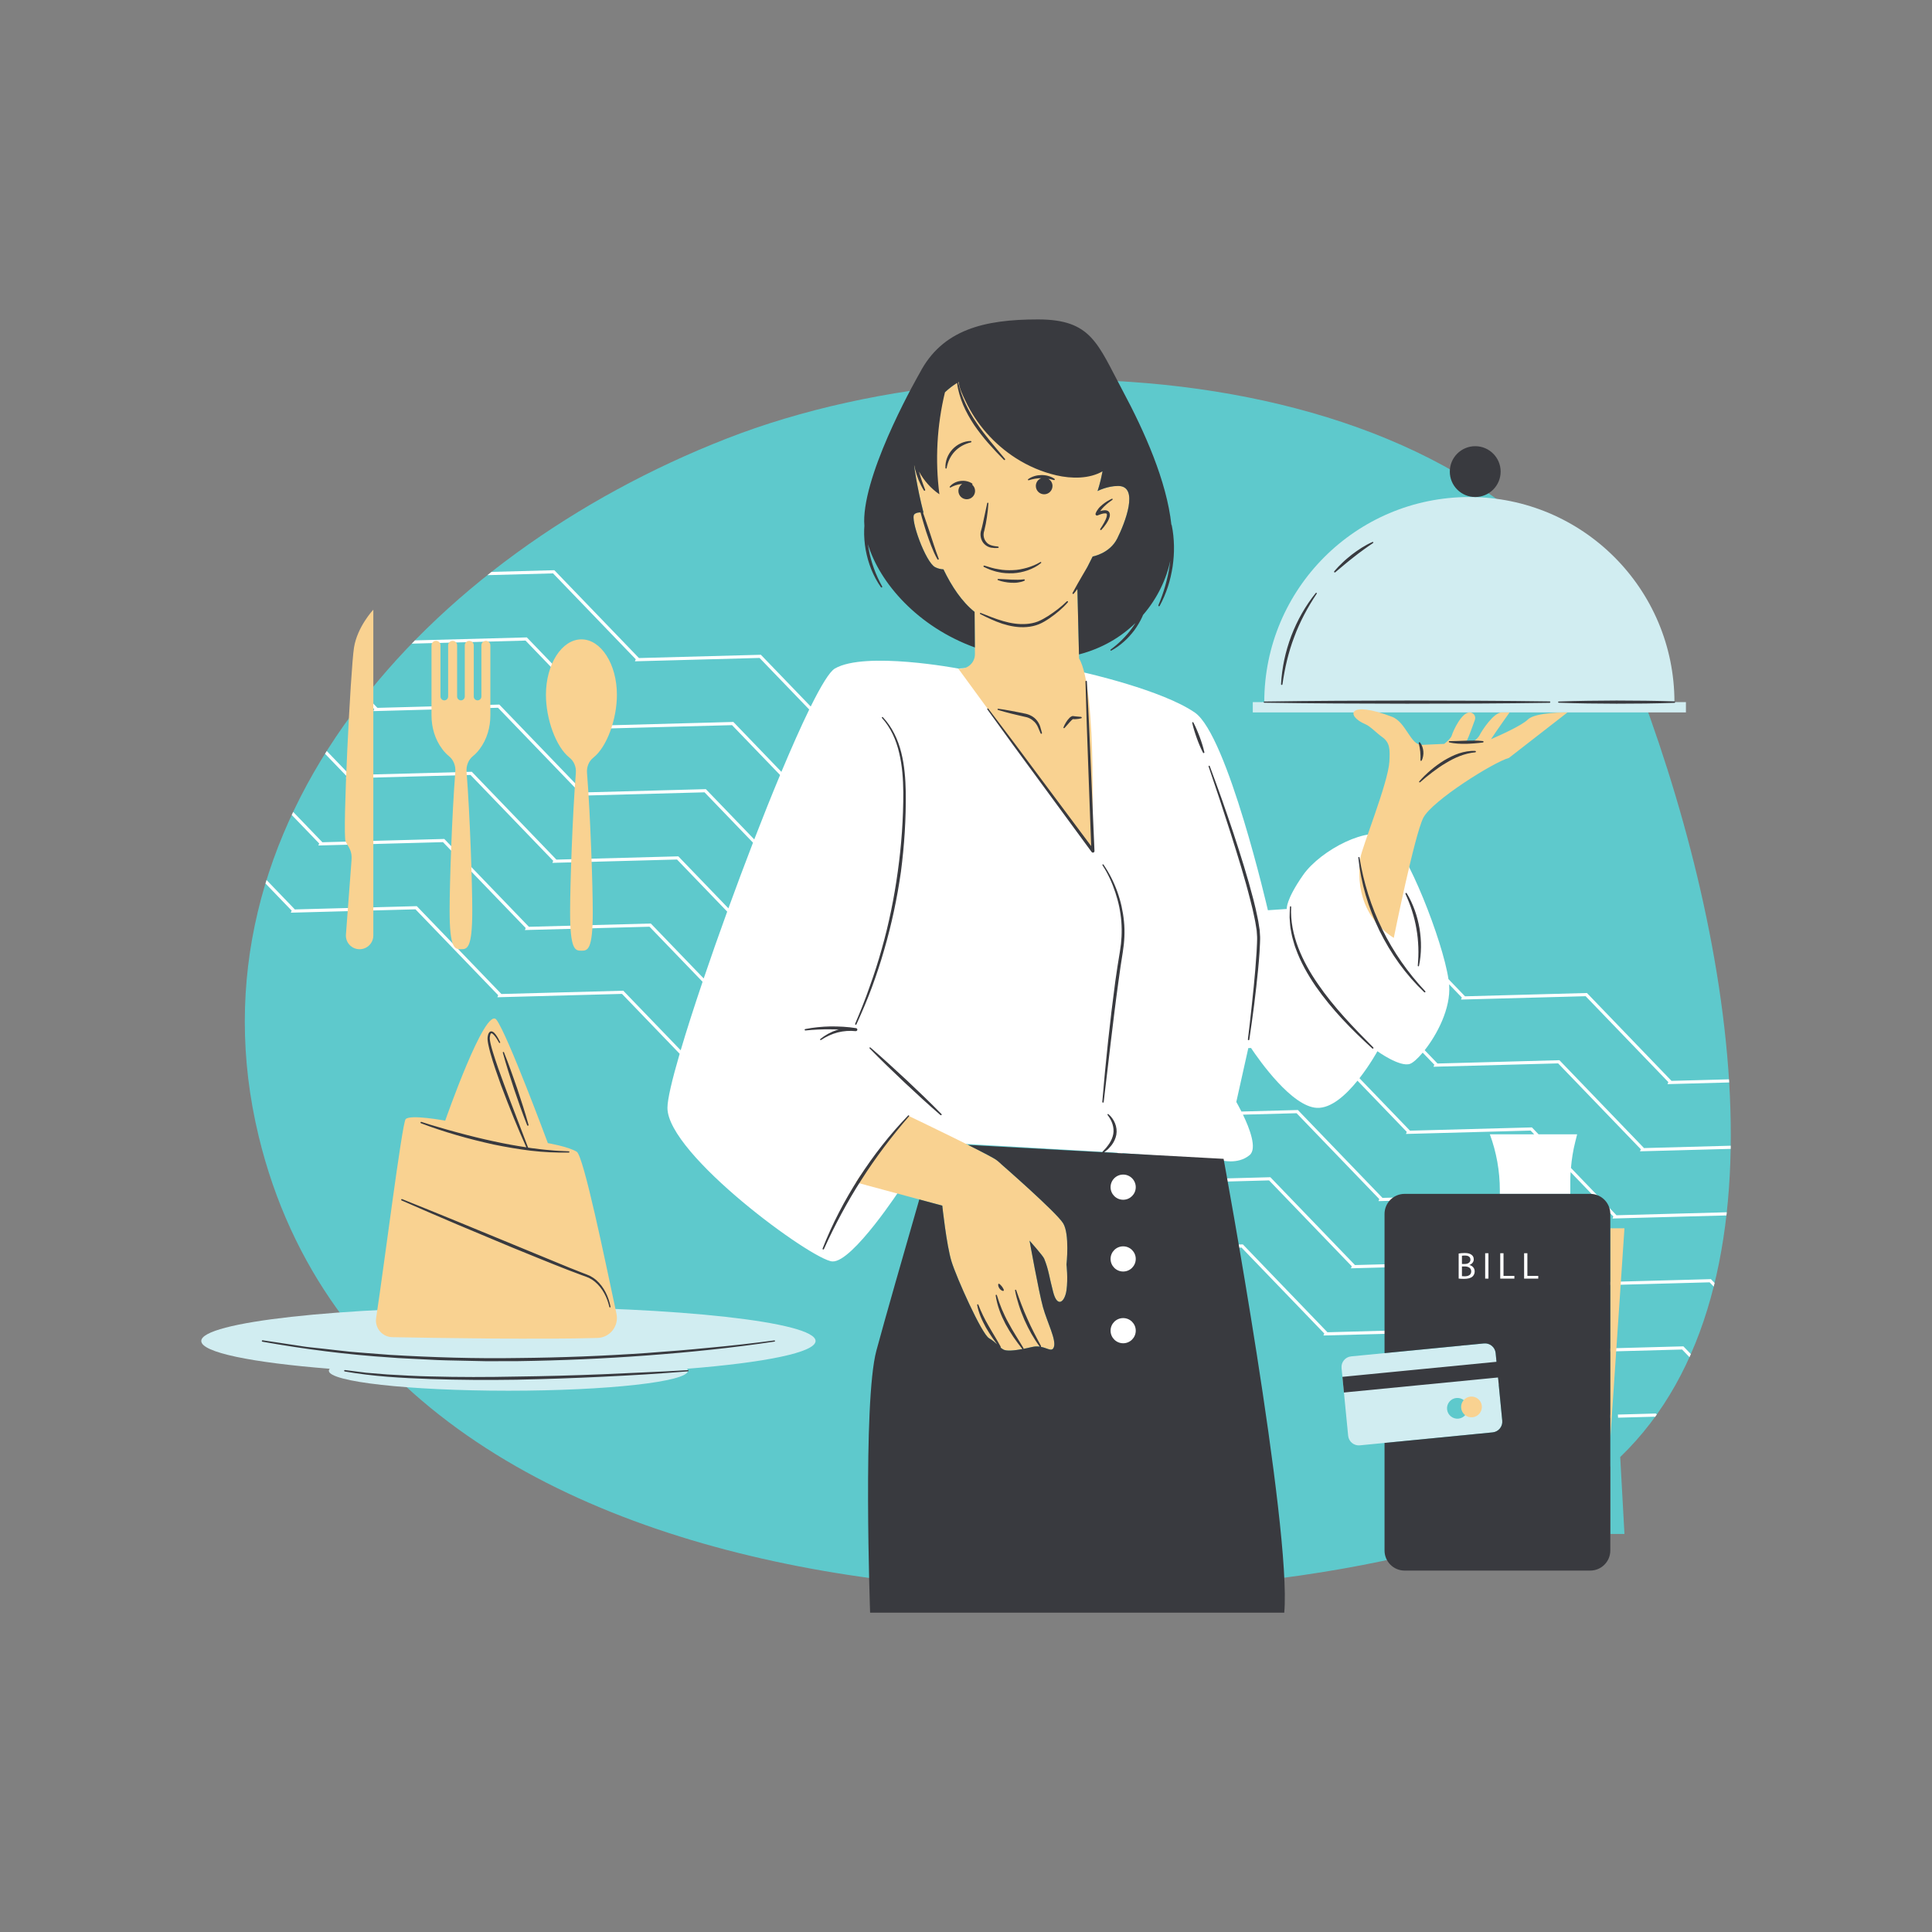 <svg xmlns="http://www.w3.org/2000/svg" xmlns:xlink="http://www.w3.org/1999/xlink" width="500" zoomAndPan="magnify" viewBox="0 0 375 375" height="500" preserveAspectRatio="xMidYMid meet" version="1.0"><rect x="0" y="0" width="375" height="375" fill="#808080" stroke="none"/><defs><clipPath id="63dc8a66c0"><path d="M 47.008 73.609 L 335.949 73.609 L 335.949 309 L 47.008 309 Z M 47.008 73.609 " clip-rule="nonzero"/></clipPath><clipPath id="e66d655383"><path d="M 51.281 110.258 L 335.949 110.258 L 335.949 275.797 L 51.281 275.797 Z M 51.281 110.258 " clip-rule="nonzero"/></clipPath><clipPath id="e73275e66e"><path d="M 39.062 96 L 328 96 L 328 281 L 39.062 281 Z M 39.062 96 " clip-rule="nonzero"/></clipPath><clipPath id="3c322fd8bd"><path d="M 50.672 62.004 L 325.547 62.004 L 325.547 313.016 L 50.672 313.016 Z M 50.672 62.004 " clip-rule="nonzero"/></clipPath></defs><g clip-path="url(#63dc8a66c0)"><path fill="#5ec9cc" d="M 314.484 282.809 L 315.305 297.742 L 312.559 297.742 L 312.559 284.578 C 307.469 289.047 301.434 292.758 294.332 295.535 C 236.195 318.258 74.941 322.746 50.215 220.57 C 35.535 159.898 82.859 107.863 140.996 85.145 C 199.133 62.422 294 71.578 316.719 129.719 C 336.305 179.836 348.684 249.879 314.484 282.809 " fill-opacity="1" fill-rule="nonzero"/></g><g clip-path="url(#e66d655383)"><path fill="#ffffff" d="M 312.609 248.809 L 312.645 249.418 L 331.836 248.898 L 332.629 249.723 C 332.688 249.492 332.746 249.262 332.805 249.027 L 332.086 248.281 Z M 313.32 261.688 L 313.352 262.297 L 326.496 261.941 L 327.93 263.43 C 328.02 263.23 328.102 263.027 328.191 262.824 L 326.746 261.324 Z M 284.371 244.723 C 284.48 244.719 284.797 244.691 284.797 244.508 C 284.797 244.438 284.797 244.32 284.371 244.312 Z M 284.953 246.77 C 284.953 246.559 284.758 246.445 284.371 246.43 L 284.371 247.117 C 284.953 247.098 284.953 246.871 284.953 246.77 Z M 318.324 223.469 L 318.484 223.074 L 302.43 206.402 L 278.238 207.055 L 278.402 206.66 L 276.145 204.32 C 275.16 205.488 274.266 206.273 273.707 206.484 C 271.754 207.219 267.355 204.043 267.355 204.043 C 267.355 204.043 265.949 206.621 263.871 209.281 L 273.68 219.465 L 297.344 218.828 L 298.633 220.168 L 306.121 220.168 L 305.754 221.641 C 305.332 223.301 305.066 224.992 304.922 226.699 L 313.762 235.879 L 335.164 235.301 C 335.145 235.508 335.117 235.711 335.098 235.914 L 312.984 236.512 L 313.145 236.117 L 304.855 227.508 C 304.82 228.113 304.797 228.715 304.797 229.316 L 304.797 231.73 L 291.117 231.73 L 291.117 231.02 C 291.117 227.316 290.461 223.641 289.18 220.168 L 297.785 220.168 L 297.09 219.445 L 272.898 220.098 L 273.059 219.703 L 263.488 209.762 C 261.273 212.5 258.391 215.156 255.625 215.035 C 250.762 214.824 244.434 205.824 242.824 203.414 L 242.297 203.43 L 239.965 213.891 C 239.965 213.891 240.406 214.645 240.965 215.75 L 251.918 215.453 L 268.34 232.508 L 292 231.867 L 308.422 248.922 L 312.559 248.809 L 312.559 249.422 L 307.645 249.551 L 307.805 249.16 L 291.75 232.484 L 267.559 233.137 L 267.719 232.742 L 251.664 216.074 L 241.258 216.355 C 242.527 218.98 244.062 222.934 242.555 224.199 C 240.234 226.152 236.938 225.176 236.938 225.176 L 217.793 223.816 L 222.914 229.133 L 246.578 228.496 L 263 245.547 L 282.512 245.023 L 282.512 242.816 L 282.996 242.715 C 283.34 242.645 283.824 242.598 284.289 242.598 C 285.07 242.598 285.605 242.75 286.031 243.094 C 286.434 243.395 286.664 243.879 286.664 244.441 C 286.664 244.605 286.637 244.762 286.594 244.914 L 286.66 244.91 L 287.66 245.945 L 287.66 242.637 L 289.52 242.637 L 289.52 247.875 L 303.082 261.961 L 312.559 261.707 L 312.559 262.316 L 302.301 262.594 L 302.465 262.199 L 289.52 248.758 L 289.52 248.797 L 287.66 248.797 L 287.66 246.824 L 286.41 245.527 L 286.363 245.527 C 286.648 245.832 286.848 246.238 286.848 246.777 C 286.848 247.328 286.641 247.82 286.246 248.207 C 285.77 248.641 285.094 248.84 284.113 248.84 C 283.586 248.84 283.215 248.801 283.039 248.777 L 282.512 248.703 L 282.512 245.633 L 262.215 246.18 L 262.379 245.785 L 246.324 229.113 L 222.133 229.766 L 222.297 229.371 L 216.883 223.754 L 215.906 223.684 L 180.371 221.633 L 177.855 225.75 L 201.152 225.121 L 216.473 241.031 C 216.941 240.816 217.457 240.691 218.008 240.691 C 219.168 240.691 220.207 241.238 220.879 242.086 L 241.238 241.535 L 257.656 258.59 L 281.32 257.949 L 297.742 275.004 L 312.559 274.602 L 312.559 275.215 L 296.961 275.637 L 297.125 275.242 L 281.07 258.57 L 256.879 259.219 L 257.039 258.828 L 240.984 242.156 L 221.266 242.688 C 221.523 243.188 221.672 243.754 221.672 244.355 C 221.672 246.379 220.027 248.023 218.008 248.023 C 215.984 248.023 214.344 246.379 214.344 244.355 C 214.344 243.109 214.969 242.008 215.926 241.344 L 200.898 225.742 L 177.477 226.375 L 174.996 230.43 C 174.996 230.43 165.469 245.09 161.559 244.844 C 157.648 244.602 129.551 224.074 129.551 215.035 C 129.551 213.387 130.438 209.617 131.922 204.535 L 120.73 192.914 L 96.539 193.566 L 96.699 193.172 L 80.645 176.5 L 56.453 177.152 L 56.617 176.758 L 51.531 171.48 C 51.602 171.254 51.672 171.035 51.738 170.812 L 57.234 176.52 L 80.898 175.883 L 97.32 192.934 L 120.98 192.297 L 132.121 203.859 C 133.254 200.02 134.711 195.48 136.371 190.566 L 126.07 179.875 L 101.879 180.523 L 102.043 180.133 L 85.984 163.461 L 61.793 164.109 L 61.957 163.719 L 56.629 158.188 C 56.723 157.988 56.812 157.789 56.906 157.594 L 62.574 163.48 L 86.238 162.84 L 102.66 179.891 L 126.324 179.254 L 136.59 189.918 C 137.992 185.777 139.535 181.391 141.148 176.945 L 131.41 166.832 L 107.219 167.48 L 107.383 167.09 L 91.324 150.418 L 67.133 151.07 L 67.297 150.676 L 63.09 146.305 C 63.199 146.129 63.309 145.949 63.422 145.77 L 67.914 150.438 L 91.578 149.801 L 108 166.852 L 131.664 166.215 L 141.383 176.305 C 142.934 172.047 144.543 167.742 146.156 163.559 L 136.75 153.789 L 112.559 154.441 L 112.719 154.047 L 96.664 137.375 L 72.477 138.027 L 72.637 137.633 L 70.637 135.559 C 70.766 135.398 70.891 135.238 71.02 135.074 L 73.254 137.395 L 96.918 136.758 L 113.34 153.809 L 137.004 153.172 L 146.402 162.93 C 148.094 158.555 149.789 154.324 151.414 150.43 L 142.09 140.75 L 117.898 141.398 L 118.062 141.008 L 102.004 124.336 L 79.926 124.93 C 80.129 124.723 80.328 124.508 80.535 124.301 L 102.258 123.719 L 118.68 140.77 L 142.344 140.129 L 151.668 149.816 C 153.617 145.168 155.457 141.027 157.07 137.719 L 147.43 127.707 L 123.238 128.359 L 123.402 127.965 L 107.348 111.293 L 94.613 111.637 C 94.875 111.426 95.141 111.215 95.402 111.004 L 107.598 110.676 L 124.02 127.727 L 147.684 127.09 L 157.359 137.133 C 159.383 133.051 161.027 130.355 162.047 129.762 C 167.91 126.34 185.992 129.762 185.992 129.762 C 199.188 128.867 210.457 130.543 210.457 130.543 C 210.457 130.543 225.574 133.918 231.926 138.316 C 238.281 142.711 246.098 176.676 246.098 176.676 L 249.762 176.43 C 249.762 176.43 249.52 174.723 252.938 169.836 C 256.359 164.949 265.887 160.062 269.555 162.504 C 273.027 164.82 280.004 182.48 281.145 190.047 L 284.359 193.383 L 308.023 192.742 L 324.441 209.797 L 335.594 209.496 C 335.605 209.699 335.621 209.906 335.633 210.105 L 323.664 210.43 L 323.824 210.035 L 307.77 193.363 L 283.578 194.016 L 283.742 193.621 L 281.266 191.051 C 281.273 191.105 281.277 191.16 281.281 191.215 C 281.613 195.77 278.914 200.824 276.531 203.84 L 279.02 206.426 L 302.684 205.785 L 319.102 222.84 L 335.934 222.383 C 335.93 222.59 335.934 222.793 335.926 222.996 Z M 314.031 274.566 L 314.062 275.172 L 321.156 274.98 L 321.223 275.055 C 321.348 274.891 321.469 274.723 321.59 274.551 L 321.406 274.363 Z M 218.008 254.617 C 215.984 254.617 214.344 256.262 214.344 258.281 C 214.344 260.305 215.984 261.945 218.008 261.945 C 220.027 261.945 221.672 260.305 221.672 258.281 C 221.672 256.262 220.027 254.617 218.008 254.617 Z M 214.344 230.43 C 214.344 232.449 215.984 234.094 218.008 234.094 C 220.027 234.094 221.672 232.449 221.672 230.43 C 221.672 228.41 220.027 226.766 218.008 226.766 C 215.984 226.766 214.344 228.41 214.344 230.43 Z M 295.215 242.637 L 295.215 248.797 L 299.184 248.797 L 299.184 247.039 L 297.074 247.039 L 297.074 242.637 Z M 292.441 242.637 L 292.441 247.039 L 294.551 247.039 L 294.551 248.797 L 290.586 248.797 L 290.586 242.637 L 292.441 242.637 " fill-opacity="1" fill-rule="nonzero"/></g><g clip-path="url(#e73275e66e)"><path fill="#d1edf1" d="M 284.887 273.156 C 284.777 272.047 283.793 271.238 282.684 271.348 C 281.578 271.453 280.766 272.441 280.875 273.547 C 280.984 274.656 281.969 275.465 283.074 275.359 C 284.184 275.25 284.992 274.266 284.887 273.156 Z M 290.305 262.625 L 291.586 275.754 C 291.695 276.898 290.859 277.914 289.719 278.023 L 263.941 280.539 C 262.801 280.652 261.785 279.816 261.676 278.672 L 260.395 265.543 C 260.281 264.398 261.117 263.387 262.258 263.273 L 288.035 260.758 C 289.176 260.648 290.191 261.48 290.305 262.625 Z M 98.684 253.656 C 65.758 253.656 39.066 256.625 39.066 260.285 C 39.066 262.508 48.902 264.477 64 265.676 C 63.887 265.805 63.828 265.934 63.828 266.062 C 63.828 268.199 79.434 269.938 98.684 269.938 C 117.934 269.938 133.539 268.199 133.539 266.062 C 133.539 265.934 133.477 265.805 133.367 265.676 C 148.461 264.477 158.301 262.508 158.301 260.285 C 158.301 256.625 131.609 253.656 98.684 253.656 Z M 327.238 136.281 L 327.238 138.277 L 243.164 138.277 L 243.164 136.281 L 245.395 136.281 C 245.395 114.293 263.215 96.473 285.203 96.473 C 307.188 96.473 325.008 114.293 325.008 136.281 L 327.238 136.281 " fill-opacity="1" fill-rule="nonzero"/></g><path fill="#f9d291" d="M 67.082 163.32 C 67.734 164.621 68.387 165.109 68.223 167.066 C 68.105 168.48 67.48 176.887 67.145 181.395 C 67.027 182.934 68.25 184.246 69.797 184.246 C 71.266 184.246 72.461 183.055 72.461 181.586 L 72.461 118.34 C 72.461 118.34 69.363 121.621 68.711 125.691 C 68.059 129.762 66.434 162.016 67.082 163.32 Z M 87.125 146.754 C 88.035 147.48 88.469 148.648 88.375 149.809 C 87.715 158.148 87.27 171.727 87.27 176.723 C 87.27 184.137 88.254 184.246 89.469 184.246 C 90.68 184.246 91.668 184.137 91.668 176.723 C 91.668 171.727 91.223 158.148 90.559 149.809 C 90.465 148.648 90.898 147.48 91.809 146.754 C 92.27 146.383 92.711 145.914 93.121 145.363 C 94.516 143.496 95.18 141.18 95.18 138.848 L 95.18 125.258 C 95.18 124.777 94.789 124.387 94.309 124.387 C 93.828 124.387 93.438 124.777 93.438 125.258 L 93.438 135.195 C 93.438 135.605 93.105 135.938 92.695 135.938 C 92.289 135.938 91.957 135.605 91.957 135.195 L 91.957 125.258 C 91.957 124.777 91.562 124.387 91.082 124.387 C 90.602 124.387 90.211 124.777 90.211 125.258 L 90.211 135.195 C 90.211 135.605 89.879 135.938 89.469 135.938 C 89.059 135.938 88.727 135.605 88.727 135.195 L 88.727 125.258 C 88.727 124.777 88.336 124.387 87.855 124.387 C 87.371 124.387 86.98 124.777 86.98 125.258 L 86.98 135.195 C 86.98 135.605 86.648 135.938 86.242 135.938 C 85.832 135.938 85.5 135.605 85.5 135.195 L 85.5 125.258 C 85.5 124.777 85.109 124.387 84.625 124.387 C 84.145 124.387 83.754 124.777 83.754 125.258 L 83.754 138.848 C 83.754 141.18 84.422 143.496 85.816 145.363 C 86.223 145.914 86.664 146.383 87.125 146.754 Z M 112.855 124.098 C 109.051 124.098 105.965 128.914 105.965 134.852 C 105.965 139.52 107.875 144.953 110.539 147.059 C 111.426 147.758 111.863 148.883 111.773 150.008 C 111.105 158.34 110.656 171.996 110.656 177.004 C 110.656 184.418 111.641 184.531 112.855 184.531 C 114.07 184.531 115.055 184.418 115.055 177.004 C 115.055 171.996 114.605 158.34 113.938 150.008 C 113.848 148.883 114.281 147.758 115.168 147.059 C 117.836 144.953 119.742 139.52 119.742 134.852 C 119.742 128.914 116.66 124.098 112.855 124.098 Z M 111.93 223.539 C 110.223 222.535 106.34 221.879 106.34 221.879 C 106.34 221.879 98.492 200.738 96.359 197.934 C 94.219 195.129 86.414 217.52 86.414 217.52 C 86.414 217.52 79.582 216.246 78.73 217.234 C 78.035 218.039 74.512 245.988 73.008 255.812 C 72.711 257.754 74.188 259.508 76.148 259.543 C 84.504 259.703 104.949 260.031 115.977 259.695 C 118.402 259.621 120.164 257.371 119.656 255 C 117.438 244.617 113.281 224.336 111.93 223.539 Z M 285.422 271.078 C 284.312 271.188 283.504 272.172 283.609 273.281 C 283.719 274.387 284.707 275.199 285.812 275.094 C 286.918 274.98 287.73 273.996 287.625 272.891 C 287.512 271.781 286.527 270.973 285.422 271.078 Z M 312.559 238.41 L 312.559 279.297 L 315.305 238.41 Z M 296.551 139.66 C 295.406 140.809 291.176 142.707 289.402 143.477 C 290.59 141.668 293.012 138.277 293.012 138.277 C 293.012 138.277 293.012 138.277 291.484 138.277 C 289.957 138.277 287.695 141.676 287.145 142.773 C 286.957 143.152 286.41 143.633 285.777 144.102 C 285.383 144.129 284.961 144.152 284.527 144.18 C 284.598 144.035 284.668 143.895 284.73 143.75 C 285.191 142.73 285.832 140.973 286.277 139.727 C 286.527 139.02 286.004 138.277 285.254 138.277 C 283.727 138.277 282.121 141.676 281.781 142.773 C 281.641 143.234 281.012 143.836 280.328 144.387 C 278.453 144.469 276.793 144.531 275.992 144.578 C 273.793 144.699 272.922 140.164 270.203 139.133 C 261.547 135.832 261.184 138.977 265.074 140.598 C 265.957 140.965 267.211 142.301 268.25 143.035 C 269.773 144.117 269.82 145.375 269.676 147.844 C 269.434 151.996 264.289 164.582 264.051 166.535 C 263.812 168.488 262.59 176.918 270.531 182.051 C 270.531 182.051 274.562 162.016 276.273 158.715 C 277.984 155.418 289.832 147.965 292.887 147.109 L 304.25 138.277 C 304.25 138.277 298.02 138.191 296.551 139.66 Z M 206.355 237.434 C 205.051 235.316 194.625 226.195 193.484 225.215 C 192.344 224.238 176.359 216.59 176.359 216.59 C 172.449 220.5 166.113 229.492 166.113 229.492 L 182.895 234.012 C 182.895 234.012 183.711 241.668 184.688 244.848 C 185.668 248.027 190.555 258.938 191.977 259.75 C 193.406 260.562 193.977 261.543 194.789 261.961 C 195.602 262.379 197.883 262.031 200.328 261.449 C 202.77 260.871 204.074 262.844 204.562 261.449 C 205.051 260.059 203.258 256.656 202.441 253.723 C 201.629 250.789 199.836 240.809 199.836 240.809 C 199.836 240.809 202.449 243.75 202.668 244.293 C 203.582 246.555 203.613 247.727 204.43 250.824 C 205.242 253.918 206.68 252.719 207.004 250.438 C 207.328 248.156 207.004 245.453 207.004 245.453 C 207.004 245.453 207.656 239.551 206.355 237.434 Z M 216.859 104.516 C 215.395 107.449 212.086 108.016 212.086 108.016 L 209.113 113.906 L 209.449 127.809 C 213.113 133.918 211.891 165.191 211.891 165.191 L 185.992 129.762 C 187.707 130.02 189.25 128.684 189.234 126.945 L 189.168 118.77 C 186.703 116.801 184.715 113.816 183.125 110.512 C 182.621 110.488 182.066 110.375 181.512 110.09 C 179.641 109.129 176.625 100.688 177.461 99.836 C 177.867 99.422 178.602 99.414 179.25 99.512 C 177.941 94.41 177.438 90.426 177.438 90.426 C 178.418 75.277 189.414 68.68 204.562 72.59 C 219.711 76.5 213.031 95.312 213.031 95.312 C 213.031 95.312 214.918 94.324 217.023 94.324 C 221.203 94.324 218.324 101.582 216.859 104.516 " fill-opacity="1" fill-rule="nonzero"/><g clip-path="url(#3c322fd8bd)"><path fill="#393a3f" d="M 133.652 266.055 C 133.656 266.117 133.609 266.172 133.547 266.176 C 130.773 266.402 128 266.594 125.227 266.781 C 122.449 266.949 119.676 267.09 116.898 267.227 C 111.344 267.496 105.781 267.688 100.223 267.801 C 94.66 267.887 89.094 267.855 83.535 267.668 C 77.977 267.477 72.402 267.168 66.91 266.199 C 66.832 266.184 66.781 266.113 66.797 266.035 C 66.809 265.965 66.879 265.914 66.949 265.926 L 66.953 265.926 L 71.082 266.449 L 75.23 266.785 C 78 266.949 80.773 267.109 83.551 267.164 C 89.102 267.316 94.66 267.305 100.211 267.191 C 105.766 267.121 111.324 266.973 116.875 266.746 L 125.203 266.371 C 127.977 266.246 130.754 266.109 133.527 265.945 C 133.594 265.941 133.648 265.988 133.652 266.055 Z M 150.434 260.266 C 150.445 260.332 150.398 260.391 150.336 260.402 C 142.109 261.629 133.832 262.48 125.543 263.094 C 117.25 263.711 108.938 264.074 100.621 264.195 L 94.383 264.211 L 88.148 264.074 C 87.105 264.043 86.066 264.043 85.027 263.988 L 78.801 263.676 C 77.758 263.625 76.719 263.578 75.684 263.48 C 67.383 262.934 59.121 261.875 50.934 260.422 C 50.859 260.406 50.805 260.336 50.82 260.262 C 50.836 260.188 50.902 260.137 50.977 260.148 L 50.98 260.148 L 57.141 261.074 C 58.168 261.219 59.191 261.414 60.223 261.512 L 63.316 261.848 L 66.414 262.199 C 67.445 262.316 68.473 262.438 69.512 262.5 L 75.719 262.98 C 84.008 263.469 92.312 263.727 100.613 263.59 C 108.918 263.512 117.223 263.191 125.508 262.617 C 129.652 262.32 133.789 261.984 137.922 261.57 C 142.059 261.188 146.188 260.727 150.301 260.172 C 150.367 260.164 150.426 260.207 150.434 260.266 Z M 77.941 233 C 77.871 232.969 77.844 232.887 77.871 232.816 C 77.902 232.75 77.98 232.719 78.051 232.746 C 81.66 234.191 85.266 235.652 88.859 237.129 L 99.645 241.574 L 110.426 246.02 C 111.324 246.387 112.227 246.746 113.129 247.09 C 113.574 247.25 114.043 247.434 114.508 247.641 C 114.723 247.77 114.949 247.887 115.156 248.027 C 115.355 248.18 115.566 248.316 115.754 248.484 C 117.262 249.832 118.125 251.715 118.508 253.641 C 118.52 253.699 118.48 253.762 118.418 253.773 C 118.355 253.789 118.293 253.75 118.281 253.688 L 118.277 253.676 C 117.852 251.824 116.941 250.008 115.488 248.801 C 115.309 248.648 115.109 248.523 114.926 248.383 C 114.723 248.258 114.512 248.152 114.312 248.035 C 113.887 247.852 113.445 247.688 112.973 247.527 C 112.051 247.195 111.145 246.848 110.238 246.496 C 106.609 245.086 103.016 243.602 99.414 242.137 L 88.652 237.629 C 85.07 236.109 81.504 234.566 77.941 233 Z M 98.648 207.891 C 98.285 206.707 97.922 205.52 97.598 204.324 C 97.578 204.262 97.613 204.195 97.676 204.18 C 97.73 204.164 97.793 204.195 97.816 204.246 C 98.285 205.398 98.715 206.562 99.137 207.727 C 99.566 208.891 99.957 210.066 100.371 211.234 C 100.758 212.414 101.152 213.586 101.527 214.77 C 101.895 215.953 102.262 217.137 102.59 218.336 C 102.609 218.41 102.566 218.484 102.492 218.504 C 102.422 218.523 102.355 218.488 102.328 218.422 L 102.324 218.418 C 101.859 217.266 101.434 216.102 101.012 214.938 C 100.594 213.77 100.195 212.598 99.793 211.426 C 99.414 210.246 99.016 209.074 98.648 207.891 Z M 81.617 217.84 C 81.645 217.77 81.723 217.734 81.789 217.758 C 82.949 218.137 84.117 218.496 85.293 218.828 C 86.465 219.176 87.637 219.508 88.816 219.82 C 91.172 220.457 93.543 221.047 95.93 221.551 C 97.996 222.008 100.074 222.375 102.164 222.695 C 101.309 220.781 100.48 218.852 99.688 216.906 C 98.844 214.836 98.039 212.746 97.254 210.652 C 96.5 208.543 95.742 206.438 95.145 204.27 C 95 203.723 94.863 203.18 94.754 202.617 C 94.703 202.336 94.656 202.055 94.637 201.758 C 94.625 201.617 94.637 201.449 94.648 201.297 C 94.668 201.156 94.695 201.008 94.734 200.859 C 94.785 200.715 94.828 200.566 94.941 200.418 C 94.996 200.344 95.07 200.27 95.176 200.223 C 95.285 200.18 95.41 200.176 95.5 200.203 C 95.867 200.332 96.035 200.582 96.219 200.805 C 96.566 201.273 96.832 201.77 97.078 202.277 C 97.105 202.34 97.082 202.406 97.023 202.438 C 96.965 202.461 96.898 202.441 96.871 202.387 L 96.867 202.383 C 96.605 201.898 96.312 201.422 95.969 201.008 C 95.801 200.812 95.586 200.598 95.414 200.559 C 95.34 200.551 95.316 200.559 95.254 200.645 C 95.199 200.723 95.164 200.848 95.133 200.965 C 95.109 201.09 95.086 201.219 95.07 201.352 C 95.07 201.48 95.059 201.594 95.078 201.73 C 95.102 201.988 95.156 202.258 95.211 202.527 C 95.328 203.062 95.48 203.594 95.641 204.125 C 96.289 206.25 97.047 208.352 97.824 210.441 C 98.586 212.539 99.395 214.621 100.191 216.703 L 102.504 222.75 C 102.711 222.781 102.918 222.816 103.129 222.844 C 104.336 222.992 105.543 223.168 106.758 223.246 C 107.973 223.387 109.191 223.41 110.41 223.473 L 110.414 223.473 C 110.48 223.473 110.527 223.527 110.527 223.594 C 110.523 223.656 110.473 223.703 110.41 223.707 C 107.961 223.762 105.5 223.633 103.059 223.355 C 100.625 223.059 98.203 222.641 95.801 222.148 C 93.406 221.617 91.023 221.027 88.672 220.34 C 86.316 219.656 83.988 218.895 81.695 218.016 C 81.625 217.988 81.59 217.91 81.617 217.84 Z M 231.805 141.797 C 231.66 141.309 231.516 140.812 231.41 140.301 C 231.395 140.238 231.438 140.176 231.5 140.164 C 231.555 140.152 231.605 140.18 231.629 140.223 C 231.875 140.68 232.086 141.148 232.289 141.621 C 232.5 142.094 232.68 142.57 232.867 143.055 C 233.039 143.535 233.215 144.02 233.363 144.512 C 233.512 145.004 233.656 145.496 233.766 146.004 C 233.785 146.082 233.734 146.156 233.66 146.172 C 233.598 146.184 233.535 146.152 233.508 146.102 C 233.266 145.645 233.055 145.172 232.852 144.699 C 232.648 144.227 232.469 143.746 232.293 143.266 C 232.121 142.777 231.953 142.293 231.805 141.797 Z M 208.352 139.586 C 208.316 139.586 208.207 139.566 208.25 139.586 C 208.289 139.574 208.109 139.664 208.016 139.77 C 207.547 140.223 207.113 140.797 206.617 141.309 C 206.57 141.355 206.496 141.359 206.445 141.312 C 206.41 141.281 206.402 141.227 206.418 141.184 C 206.547 140.84 206.719 140.523 206.91 140.211 C 207.102 139.898 207.316 139.605 207.598 139.328 C 207.676 139.262 207.742 139.191 207.844 139.129 C 207.887 139.098 207.941 139.062 208.012 139.039 L 208.109 139 C 208.16 138.992 208.211 138.984 208.262 138.984 L 208.793 139.051 C 209.133 139.082 209.488 139.102 209.844 139.145 L 209.848 139.145 C 209.922 139.156 209.977 139.227 209.969 139.305 C 209.961 139.359 209.922 139.406 209.867 139.418 C 209.512 139.52 209.156 139.57 208.781 139.59 C 208.691 139.598 208.594 139.602 208.5 139.598 Z M 201.227 139.801 C 201.52 140.16 201.75 140.57 201.895 141.008 C 202.02 141.43 202.141 141.84 202.246 142.262 C 202.266 142.336 202.223 142.41 202.148 142.43 C 202.082 142.445 202.012 142.41 201.988 142.352 C 201.805 141.961 201.645 141.551 201.477 141.164 C 201.32 140.789 201.094 140.449 200.824 140.156 C 200.543 139.875 200.23 139.621 199.875 139.445 C 199.512 139.258 199.16 139.168 198.719 139.086 C 197.879 138.887 197.035 138.703 196.195 138.488 C 195.359 138.273 194.523 138.055 193.695 137.797 C 193.633 137.777 193.602 137.711 193.621 137.652 C 193.637 137.594 193.691 137.562 193.746 137.566 C 194.605 137.68 195.457 137.828 196.305 137.984 C 197.156 138.137 198 138.32 198.848 138.488 C 199.711 138.633 200.645 139.074 201.227 139.801 Z M 168.027 106.73 C 167.805 105.43 167.691 104.113 167.734 102.797 C 167.738 102.551 167.758 102.305 167.777 102.059 C 167.734 101.512 167.723 100.969 167.75 100.441 C 168.234 90.18 178.5 72.426 178.5 72.426 C 182.895 63.961 191.043 62 201.469 62 C 211.891 62 213.031 66.727 217.918 75.848 C 222.133 83.719 226.461 93.398 227.367 101.871 C 227.398 101.887 227.426 101.91 227.434 101.949 C 227.707 103.262 227.84 104.605 227.867 105.949 C 227.898 107.297 227.793 108.645 227.605 109.977 C 227.395 111.309 227.098 112.625 226.68 113.906 C 226.258 115.184 225.734 116.43 225.086 117.605 C 225.051 117.672 224.969 117.699 224.902 117.66 C 224.84 117.629 224.812 117.551 224.84 117.488 C 225.348 116.262 225.801 115.016 226.16 113.746 C 226.523 112.48 226.82 111.191 227.004 109.887 C 227.062 109.539 227.109 109.188 227.152 108.836 C 226.434 112.293 224.695 116.082 221.855 119.371 C 221.812 119.484 221.766 119.598 221.715 119.711 C 221.301 120.629 220.773 121.496 220.188 122.316 C 219.578 123.121 218.906 123.879 218.148 124.547 C 217.398 125.215 216.578 125.809 215.695 126.281 C 215.637 126.312 215.566 126.293 215.539 126.234 C 215.508 126.184 215.527 126.121 215.57 126.082 C 216.359 125.496 217.109 124.863 217.797 124.172 C 218.484 123.48 219.133 122.75 219.695 121.957 C 219.945 121.621 220.172 121.273 220.395 120.922 C 217.605 123.629 213.969 125.848 209.43 127.023 L 209.121 114.324 C 208.891 114.637 208.66 114.949 208.406 115.242 C 208.359 115.305 208.27 115.312 208.211 115.262 C 208.16 115.219 208.148 115.148 208.18 115.09 C 208.477 114.52 208.793 113.965 209.105 113.41 L 210.062 111.75 L 211.031 110.098 C 211.043 110.07 211.062 110.043 211.078 110.016 L 212.086 108.016 C 212.086 108.016 215.395 107.449 216.859 104.516 C 218.324 101.582 221.203 94.324 217.023 94.324 C 214.918 94.324 213.031 95.312 213.031 95.312 C 213.031 95.312 213.578 93.773 214.004 91.484 C 211.438 92.961 208.016 92.945 205.031 92.258 C 202.242 91.613 199.578 90.461 197.168 88.922 C 192.973 86.23 189.527 82.352 187.406 77.836 C 186.801 76.551 186.184 75.336 186.078 74.129 C 186.039 74.152 186.004 74.172 185.965 74.195 C 185.973 74.207 185.984 74.215 185.984 74.23 C 186.309 75.66 186.797 77.047 187.414 78.363 C 188.035 79.688 188.762 80.957 189.598 82.16 C 190.406 83.379 191.312 84.535 192.238 85.676 C 193.168 86.816 194.133 87.934 195.07 89.078 C 195.117 89.137 195.109 89.223 195.051 89.273 C 194.996 89.32 194.914 89.312 194.863 89.266 C 193.82 88.219 192.805 87.141 191.828 86.023 C 190.852 84.906 189.934 83.73 189.09 82.504 C 188.27 81.258 187.52 79.957 186.941 78.574 C 186.371 77.211 185.945 75.781 185.766 74.312 C 184.926 74.844 184.145 75.453 183.418 76.133 C 181.855 82.594 181.484 89.348 182.336 95.941 C 180.68 94.816 179.32 93.27 178.371 91.504 C 178.512 92.02 178.672 92.531 178.836 93.043 C 179.062 93.723 179.316 94.395 179.574 95.07 C 179.602 95.145 179.566 95.223 179.492 95.25 C 179.43 95.273 179.359 95.25 179.324 95.195 C 178.934 94.574 178.609 93.91 178.328 93.234 C 178.047 92.555 177.82 91.852 177.633 91.137 C 177.562 90.863 177.508 90.582 177.449 90.309 C 177.449 90.344 177.445 90.387 177.438 90.426 C 177.438 90.426 177.941 94.41 179.25 99.512 C 179.219 99.504 179.184 99.504 179.152 99.5 C 179.25 99.777 179.348 100.059 179.445 100.34 L 180.363 103.047 L 181.254 105.762 C 181.559 106.664 181.855 107.566 182.207 108.441 L 182.207 108.445 C 182.234 108.52 182.203 108.598 182.129 108.625 C 182.066 108.652 181.996 108.625 181.961 108.566 C 181.465 107.727 181.102 106.836 180.746 105.945 C 180.398 105.051 180.094 104.145 179.781 103.238 C 179.5 102.324 179.207 101.414 178.953 100.492 C 178.859 100.148 178.77 99.805 178.676 99.461 C 178.207 99.453 177.75 99.543 177.461 99.836 C 176.625 100.688 179.641 109.129 181.512 110.09 C 182.066 110.375 182.621 110.488 183.125 110.512 C 184.715 113.816 186.703 116.801 189.168 118.77 L 189.223 125.672 C 178.211 121.695 170.727 113.176 168.461 105.617 C 168.504 105.953 168.562 106.289 168.625 106.621 C 168.844 107.883 169.191 109.121 169.625 110.328 C 170.059 111.535 170.602 112.703 171.227 113.832 C 171.266 113.902 171.238 113.984 171.172 114.023 C 171.109 114.055 171.031 114.035 170.992 113.98 C 170.234 112.91 169.617 111.742 169.121 110.523 C 168.625 109.301 168.273 108.023 168.027 106.73 Z M 214.324 98.297 C 214.035 98.578 213.766 98.887 213.547 99.203 C 213.785 99.129 214.031 99.07 214.305 99.047 C 214.57 99.035 214.938 99.016 215.23 99.336 C 215.492 99.676 215.434 100.023 215.387 100.289 C 215.246 100.828 214.977 101.262 214.703 101.684 C 214.422 102.102 214.113 102.488 213.77 102.852 C 213.719 102.906 213.629 102.91 213.574 102.859 C 213.523 102.812 213.516 102.734 213.551 102.68 L 213.555 102.676 C 213.82 102.277 214.082 101.863 214.309 101.441 C 214.539 101.031 214.746 100.59 214.828 100.172 C 214.895 99.707 214.824 99.609 214.355 99.645 C 213.938 99.695 213.473 99.855 213.059 100.035 L 213.039 100.043 C 212.891 100.105 212.723 100.039 212.66 99.891 C 212.629 99.824 212.629 99.75 212.652 99.684 C 212.785 99.305 212.992 98.984 213.223 98.695 C 213.453 98.402 213.73 98.168 214.004 97.934 C 214.559 97.477 215.164 97.109 215.805 96.809 C 215.863 96.777 215.934 96.805 215.961 96.863 C 215.984 96.914 215.969 96.977 215.922 97.008 L 215.918 97.008 C 215.355 97.402 214.809 97.832 214.324 98.297 Z M 193.992 250.078 C 193.914 249.965 193.848 249.848 193.805 249.711 C 193.762 249.578 193.73 249.441 193.746 249.293 C 193.754 249.219 193.816 249.164 193.891 249.168 C 193.914 249.172 193.938 249.18 193.953 249.191 L 193.957 249.195 C 194.078 249.273 194.164 249.363 194.25 249.453 C 194.34 249.535 194.41 249.629 194.484 249.723 C 194.551 249.816 194.621 249.906 194.68 250.016 C 194.738 250.121 194.797 250.23 194.84 250.363 L 194.84 250.367 C 194.867 250.453 194.82 250.539 194.734 250.566 C 194.711 250.574 194.68 250.574 194.656 250.566 C 194.508 250.535 194.387 250.461 194.273 250.379 C 194.164 250.297 194.074 250.188 193.992 250.078 Z M 217.375 184.676 C 217.699 182.762 217.801 180.824 217.652 178.891 C 217.504 176.961 217.098 175.047 216.48 173.207 C 215.871 171.367 215.062 169.566 213.996 167.949 L 213.992 167.941 C 213.957 167.887 213.969 167.816 214.023 167.777 C 214.078 167.746 214.148 167.758 214.184 167.812 C 216.422 171.07 217.781 174.902 218.164 178.848 C 218.363 180.816 218.254 182.816 217.938 184.773 C 217.617 186.699 217.344 188.637 217.082 190.578 C 216.539 194.453 216.078 198.344 215.605 202.234 L 214.227 213.902 C 214.219 213.98 214.152 214.035 214.074 214.023 C 214 214.02 213.945 213.953 213.953 213.879 C 214.281 209.973 214.648 206.07 215.07 202.172 C 215.488 198.273 215.957 194.379 216.477 190.492 C 216.754 188.551 217.039 186.613 217.375 184.676 Z M 238.867 161.723 C 237.488 157.391 236.059 153.074 234.586 148.773 C 234.562 148.711 234.598 148.648 234.656 148.625 C 234.719 148.605 234.785 148.633 234.805 148.695 C 235.605 150.824 236.379 152.965 237.145 155.102 C 237.898 157.254 238.641 159.402 239.359 161.562 C 240.785 165.883 242.156 170.227 243.297 174.645 C 243.578 175.75 243.844 176.855 244.066 177.98 C 244.195 178.535 244.285 179.105 244.367 179.676 L 244.504 180.527 C 244.527 180.816 244.539 181.109 244.559 181.398 C 244.617 181.988 244.582 182.555 244.562 183.125 L 244.473 184.836 C 244.398 185.973 244.301 187.109 244.191 188.242 C 243.754 192.777 243.164 197.289 242.488 201.793 C 242.477 201.867 242.406 201.918 242.332 201.906 C 242.258 201.898 242.207 201.828 242.215 201.754 C 242.496 199.5 242.75 197.238 242.988 194.977 C 243.234 192.719 243.465 190.457 243.652 188.195 L 243.902 184.801 L 243.984 183.105 C 244 182.539 244.031 181.969 243.977 181.426 C 243.957 181.148 243.945 180.871 243.918 180.598 L 243.785 179.762 C 243.699 179.207 243.609 178.652 243.48 178.102 C 243.359 177.547 243.25 176.992 243.117 176.441 L 242.707 174.793 C 241.602 170.395 240.234 166.055 238.867 161.723 Z M 275.191 187.441 C 275.293 186.246 275.34 185.051 275.297 183.859 C 275.25 182.668 275.145 181.484 274.93 180.312 C 274.742 179.141 274.449 177.984 274.094 176.848 C 273.738 175.711 273.297 174.602 272.801 173.508 C 272.77 173.441 272.797 173.359 272.871 173.324 C 272.934 173.297 273.008 173.32 273.043 173.379 C 273.676 174.418 274.191 175.531 274.605 176.676 C 275.02 177.82 275.316 179.012 275.531 180.211 C 275.719 181.418 275.832 182.637 275.812 183.855 C 275.797 185.074 275.676 186.289 275.418 187.477 C 275.406 187.539 275.344 187.578 275.281 187.566 C 275.223 187.555 275.184 187.5 275.191 187.441 Z M 272.016 186.695 C 273.414 188.703 274.957 190.609 276.641 192.395 C 276.691 192.449 276.691 192.539 276.637 192.59 C 276.582 192.641 276.496 192.641 276.445 192.59 C 274.656 190.887 273.023 189.016 271.574 187.008 C 270.121 185.004 268.852 182.867 267.754 180.645 C 266.676 178.418 265.762 176.105 265.074 173.73 C 264.379 171.355 263.898 168.918 263.645 166.465 C 263.637 166.398 263.688 166.34 263.75 166.336 C 263.812 166.328 263.867 166.371 263.879 166.434 C 264.262 168.855 264.832 171.246 265.566 173.578 C 266.309 175.91 267.207 178.191 268.297 180.379 C 269.367 182.578 270.621 184.688 272.016 186.695 Z M 260.516 197.773 C 258.66 195.77 256.914 193.652 255.348 191.398 C 253.809 189.133 252.438 186.723 251.508 184.129 C 251.246 183.492 251.105 182.809 250.898 182.156 C 250.707 181.492 250.621 180.805 250.484 180.133 C 250.383 179.449 250.371 178.758 250.309 178.074 C 250.309 177.387 250.359 176.699 250.379 176.016 C 250.383 175.949 250.438 175.902 250.5 175.902 C 250.566 175.906 250.617 175.957 250.613 176.023 L 250.613 176.035 C 250.469 178.742 251.031 181.438 251.992 183.949 C 252.961 186.465 254.301 188.832 255.848 191.051 C 257.375 193.289 259.105 195.387 260.914 197.41 C 262.73 199.434 264.629 201.383 266.555 203.309 C 266.609 203.363 266.609 203.449 266.555 203.504 C 266.504 203.555 266.418 203.559 266.363 203.508 C 264.348 201.672 262.375 199.781 260.516 197.773 Z M 171.609 222.645 C 170.074 224.695 168.598 226.789 167.23 228.953 C 165.836 231.102 164.547 233.312 163.332 235.566 C 162.113 237.82 160.977 240.117 159.918 242.453 C 159.887 242.523 159.805 242.555 159.734 242.523 C 159.668 242.492 159.637 242.414 159.664 242.344 C 160.605 239.949 161.668 237.602 162.852 235.312 C 164.031 233.023 165.336 230.797 166.715 228.625 C 168.121 226.465 169.605 224.355 171.203 222.332 C 172.793 220.305 174.488 218.363 176.273 216.512 C 176.316 216.465 176.391 216.465 176.438 216.508 C 176.484 216.551 176.488 216.625 176.445 216.668 C 174.762 218.605 173.152 220.602 171.609 222.645 Z M 182.742 216.238 C 182.797 216.293 182.793 216.383 182.738 216.434 C 182.688 216.484 182.605 216.488 182.551 216.441 C 181.355 215.418 180.184 214.363 179.02 213.305 L 175.551 210.094 L 172.141 206.828 C 171.012 205.73 169.891 204.625 168.793 203.492 C 168.746 203.445 168.75 203.371 168.793 203.328 C 168.836 203.285 168.906 203.281 168.953 203.32 C 170.152 204.344 171.324 205.398 172.492 206.453 L 175.969 209.652 L 179.387 212.91 C 180.516 214.008 181.645 215.109 182.742 216.238 Z M 162.586 200.398 C 161.445 200.695 160.355 201.211 159.355 201.867 C 159.301 201.902 159.23 201.887 159.191 201.832 C 159.16 201.781 159.172 201.715 159.215 201.676 C 160.168 200.91 161.266 200.297 162.453 199.93 C 162.566 199.895 162.688 199.871 162.805 199.84 C 162.273 199.812 161.742 199.793 161.211 199.793 C 159.586 199.766 157.957 199.855 156.328 200.016 C 156.254 200.02 156.184 199.965 156.176 199.891 C 156.172 199.82 156.219 199.758 156.289 199.742 C 157.906 199.418 159.555 199.266 161.211 199.227 C 162.859 199.219 164.52 199.301 166.156 199.559 L 166.164 199.562 C 166.324 199.586 166.434 199.738 166.406 199.898 C 166.383 200.051 166.238 200.156 166.086 200.145 C 164.914 200.02 163.73 200.109 162.586 200.398 Z M 166.055 198.898 C 165.984 198.867 165.953 198.785 165.984 198.715 C 166.984 196.348 167.957 193.965 168.793 191.535 C 169.664 189.117 170.457 186.672 171.145 184.195 C 172.551 179.254 173.57 174.207 174.266 169.121 C 174.973 164.035 175.348 158.898 175.328 153.762 C 175.305 151.199 175.125 148.629 174.531 146.145 C 173.961 143.668 172.91 141.262 171.191 139.363 C 171.148 139.316 171.152 139.242 171.199 139.195 C 171.246 139.156 171.32 139.156 171.363 139.203 C 173.16 141.098 174.293 143.539 174.93 146.047 C 175.562 148.574 175.762 151.176 175.809 153.754 C 175.871 158.922 175.535 164.082 174.871 169.203 C 174.141 174.316 173.074 179.379 171.629 184.336 C 170.922 186.816 170.105 189.266 169.215 191.688 C 168.32 194.109 167.293 196.477 166.234 198.828 C 166.203 198.898 166.121 198.93 166.055 198.898 Z M 191.641 137.688 C 191.602 137.637 191.613 137.562 191.664 137.523 C 191.719 137.488 191.789 137.5 191.828 137.551 L 197 144.387 L 202.125 151.262 L 211.793 164.227 L 211.227 148.746 L 210.934 140.512 L 210.688 132.281 C 210.688 132.203 210.746 132.141 210.824 132.137 C 210.898 132.137 210.961 132.195 210.965 132.27 L 211.375 140.496 L 211.73 148.723 L 212.438 165.18 C 212.441 165.348 212.312 165.488 212.145 165.496 C 212.039 165.5 211.945 165.453 211.887 165.375 L 201.738 151.547 L 196.668 144.637 Z M 198.766 112.449 C 198.844 112.441 198.914 112.496 198.922 112.57 C 198.93 112.633 198.898 112.688 198.844 112.715 C 198.438 112.914 198 113.008 197.562 113.066 C 197.125 113.133 196.684 113.129 196.246 113.109 C 195.812 113.086 195.379 113.035 194.953 112.949 C 194.527 112.863 194.105 112.762 193.695 112.602 C 193.637 112.578 193.605 112.508 193.629 112.449 C 193.648 112.398 193.695 112.371 193.746 112.375 C 194.602 112.398 195.441 112.473 196.277 112.504 C 197.113 112.539 197.938 112.551 198.762 112.449 Z M 199.348 110.199 C 200.242 109.941 201.125 109.578 201.922 109.102 L 201.934 109.094 C 201.988 109.059 202.059 109.078 202.094 109.133 C 202.125 109.184 202.109 109.246 202.066 109.285 C 201.309 109.914 200.43 110.359 199.504 110.691 C 198.582 111.016 197.609 111.215 196.629 111.27 C 195.648 111.297 194.656 111.262 193.703 111.023 C 193.223 110.941 192.766 110.758 192.301 110.621 C 191.844 110.449 191.402 110.242 190.965 110.039 C 190.898 110.008 190.867 109.922 190.898 109.855 C 190.926 109.793 191 109.762 191.062 109.781 L 191.074 109.785 C 191.98 110.07 192.883 110.355 193.809 110.492 C 194.73 110.672 195.668 110.703 196.594 110.664 C 197.527 110.645 198.449 110.449 199.348 110.199 Z M 191.051 103.004 C 190.766 103.797 190.93 104.625 191.453 105.23 C 191.957 105.867 192.848 105.988 193.723 106.09 C 193.801 106.098 193.855 106.164 193.848 106.242 C 193.84 106.309 193.785 106.359 193.719 106.363 C 193.262 106.391 192.809 106.375 192.344 106.297 C 191.863 106.199 191.41 105.953 191.062 105.602 C 190.344 104.902 190.148 103.734 190.465 102.848 C 190.703 102.008 190.871 101.133 191.059 100.266 C 191.246 99.402 191.418 98.527 191.617 97.66 C 191.633 97.594 191.695 97.555 191.758 97.57 C 191.816 97.582 191.852 97.637 191.848 97.691 C 191.797 98.586 191.695 99.473 191.566 100.355 C 191.438 101.242 191.27 102.121 191.051 103.004 Z M 190.355 118.973 C 191.809 119.535 193.242 120.141 194.723 120.555 C 196.195 120.988 197.723 121.223 199.23 121.109 C 199.98 121.055 200.73 120.91 201.426 120.641 C 202.113 120.363 202.785 119.984 203.434 119.574 C 204.723 118.734 205.973 117.801 207.066 116.719 L 207.07 116.715 C 207.125 116.66 207.211 116.66 207.266 116.715 C 207.316 116.766 207.316 116.848 207.27 116.902 C 206.234 118.102 205.012 119.102 203.719 120 C 203.062 120.441 202.391 120.867 201.633 121.172 C 200.871 121.473 200.082 121.641 199.277 121.707 C 197.672 121.844 196.07 121.543 194.566 121.07 C 193.062 120.57 191.645 119.898 190.258 119.184 C 190.203 119.156 190.18 119.086 190.207 119.027 C 190.234 118.973 190.301 118.953 190.355 118.973 Z M 204.559 93.184 C 204.195 93.082 203.84 92.992 203.48 92.934 C 203.961 93.215 204.289 93.73 204.289 94.324 C 204.289 95.219 203.562 95.941 202.672 95.941 C 201.781 95.941 201.055 95.219 201.055 94.324 C 201.055 93.633 201.492 93.047 202.102 92.816 C 201.695 92.816 201.289 92.859 200.887 92.918 C 200.48 92.988 200.074 93.094 199.668 93.219 C 199.602 93.238 199.539 93.203 199.516 93.141 C 199.504 93.09 199.523 93.039 199.559 93.012 C 199.922 92.742 200.336 92.551 200.77 92.418 C 201.199 92.281 201.652 92.219 202.105 92.207 C 202.559 92.203 203.02 92.25 203.453 92.379 C 203.891 92.5 204.312 92.676 204.68 92.938 C 204.742 92.98 204.758 93.066 204.715 93.133 C 204.68 93.18 204.613 93.203 204.559 93.184 Z M 185.316 87.629 C 184.902 88.059 184.566 88.566 184.297 89.109 C 184.031 89.656 183.852 90.246 183.742 90.859 C 183.73 90.926 183.672 90.969 183.605 90.957 C 183.551 90.945 183.512 90.902 183.508 90.848 C 183.469 90.191 183.59 89.527 183.82 88.906 C 184.055 88.281 184.418 87.703 184.871 87.211 C 185.332 86.723 185.883 86.316 186.492 86.043 C 187.098 85.766 187.754 85.598 188.414 85.594 C 188.488 85.594 188.555 85.656 188.555 85.734 C 188.555 85.797 188.508 85.855 188.445 85.867 C 187.84 86.016 187.266 86.227 186.738 86.523 C 186.211 86.824 185.727 87.188 185.316 87.629 Z M 186.758 93.938 C 186.672 93.945 186.582 93.949 186.496 93.957 C 186.152 94 185.812 94.082 185.477 94.188 C 185.145 94.297 184.824 94.445 184.504 94.621 C 184.445 94.656 184.371 94.633 184.34 94.574 C 184.316 94.531 184.324 94.48 184.352 94.445 C 184.598 94.137 184.922 93.895 185.273 93.711 C 185.629 93.523 186.02 93.41 186.414 93.355 C 186.812 93.305 187.219 93.309 187.609 93.395 C 188 93.477 188.379 93.625 188.703 93.855 C 188.762 93.902 188.777 93.988 188.734 94.055 C 188.727 94.062 188.711 94.066 188.703 94.074 C 189.043 94.371 189.262 94.801 189.262 95.289 C 189.262 96.184 188.535 96.906 187.645 96.906 C 186.754 96.906 186.027 96.184 186.027 95.289 C 186.027 94.723 186.32 94.227 186.758 93.938 Z M 285.562 246.77 C 285.562 247.488 284.957 247.73 284.297 247.73 C 284.066 247.73 283.887 247.723 283.762 247.703 L 283.762 245.816 L 284.289 245.816 C 284.984 245.816 285.562 246.098 285.562 246.77 Z M 298.574 248.184 L 295.828 248.184 L 295.828 243.246 L 296.465 243.246 L 296.465 247.648 L 298.574 247.648 Z M 293.941 248.184 L 291.195 248.184 L 291.195 243.246 L 291.832 243.246 L 291.832 247.648 L 293.941 247.648 Z M 288.906 248.184 L 288.27 248.184 L 288.27 243.246 L 288.906 243.246 Z M 285.82 247.766 C 285.477 248.082 284.918 248.227 284.113 248.227 C 283.672 248.227 283.336 248.199 283.125 248.168 L 283.125 243.312 C 283.402 243.254 283.84 243.211 284.289 243.211 C 284.926 243.211 285.336 243.32 285.645 243.57 C 285.902 243.762 286.055 244.051 286.055 244.441 C 286.055 244.918 285.738 245.336 285.219 245.523 L 285.219 245.539 C 285.688 245.656 286.238 246.047 286.238 246.777 C 286.238 247.203 286.066 247.527 285.82 247.766 Z M 308.664 231.73 L 272.633 231.73 C 270.48 231.73 268.738 233.477 268.738 235.625 L 268.738 262.641 L 288.035 260.758 C 289.176 260.648 290.191 261.48 290.305 262.625 L 290.469 264.324 L 260.559 267.246 L 260.855 270.285 L 290.766 267.367 L 291.586 275.754 C 291.695 276.898 290.859 277.914 289.719 278.023 L 268.738 280.07 L 268.738 300.957 C 268.738 303.105 270.48 304.848 272.633 304.848 L 308.664 304.848 C 310.812 304.848 312.559 303.105 312.559 300.957 L 312.559 235.625 C 312.559 233.477 310.812 231.73 308.664 231.73 Z M 284.34 245.336 L 283.762 245.336 L 283.762 243.742 C 283.863 243.723 284.031 243.699 284.324 243.699 C 284.969 243.699 285.41 243.926 285.41 244.508 C 285.41 244.98 285.012 245.336 284.34 245.336 Z M 258.973 111.07 C 258.93 111.02 258.93 110.941 258.973 110.891 C 259.48 110.289 260.023 109.723 260.598 109.188 C 261.16 108.641 261.773 108.148 262.387 107.652 C 263.016 107.184 263.652 106.719 264.32 106.305 C 264.992 105.895 265.676 105.504 266.406 105.195 C 266.465 105.172 266.535 105.199 266.559 105.258 C 266.582 105.312 266.562 105.371 266.516 105.402 C 265.871 105.832 265.23 106.277 264.609 106.734 C 263.988 107.191 263.359 107.645 262.762 108.133 C 262.148 108.605 261.547 109.094 260.953 109.59 L 259.168 111.086 C 259.109 111.137 259.023 111.129 258.973 111.07 Z M 248.648 132.805 C 248.73 131.207 248.953 129.613 249.281 128.043 C 249.613 126.473 250.078 124.93 250.637 123.426 C 251.219 121.926 251.891 120.465 252.688 119.07 C 253.484 117.68 254.379 116.344 255.387 115.098 C 255.426 115.047 255.5 115.039 255.551 115.078 C 255.598 115.117 255.605 115.188 255.574 115.238 C 254.695 116.562 253.871 117.918 253.141 119.316 C 252.41 120.719 251.75 122.156 251.207 123.641 C 250.641 125.113 250.188 126.629 249.809 128.164 C 249.434 129.699 249.148 131.258 248.922 132.832 C 248.914 132.906 248.844 132.961 248.77 132.949 C 248.695 132.938 248.645 132.875 248.648 132.805 Z M 325.141 136.285 C 325.141 136.359 325.078 136.414 325.008 136.418 C 323.137 136.484 321.266 136.527 319.391 136.551 L 313.773 136.586 L 308.156 136.539 C 306.285 136.512 304.41 136.465 302.539 136.398 C 302.473 136.395 302.426 136.34 302.426 136.273 C 302.43 136.211 302.48 136.164 302.539 136.164 C 304.41 136.098 306.285 136.047 308.156 136.023 L 313.773 135.973 L 319.391 136.012 C 321.266 136.031 323.137 136.078 325.008 136.141 C 325.086 136.145 325.145 136.207 325.141 136.285 Z M 245.281 136.277 C 245.281 136.215 245.332 136.164 245.395 136.164 C 250.008 136.098 254.625 136.047 259.242 136.023 L 273.086 135.973 L 286.93 136.012 C 291.547 136.031 296.164 136.078 300.777 136.141 C 300.855 136.141 300.918 136.207 300.914 136.281 C 300.914 136.355 300.852 136.414 300.777 136.418 C 296.164 136.484 291.547 136.527 286.93 136.551 L 273.086 136.586 L 259.242 136.539 C 254.625 136.512 250.008 136.465 245.395 136.398 C 245.332 136.395 245.277 136.34 245.281 136.277 Z M 287.84 144.117 C 287.297 144.191 286.754 144.238 286.215 144.285 C 285.672 144.332 285.129 144.355 284.582 144.375 C 284.031 144.379 283.484 144.379 282.934 144.336 C 282.387 144.293 281.836 144.23 281.297 144.09 C 281.234 144.074 281.195 144.012 281.211 143.949 C 281.227 143.895 281.273 143.863 281.324 143.859 L 282.945 143.82 L 284.562 143.762 C 285.105 143.75 285.648 143.734 286.195 143.742 C 286.742 143.754 287.289 143.766 287.836 143.84 C 287.91 143.848 287.969 143.918 287.957 143.992 C 287.949 144.055 287.898 144.105 287.84 144.117 Z M 275.711 147.566 C 275.715 147.273 275.727 146.996 275.719 146.715 C 275.707 146.438 275.699 146.164 275.668 145.887 C 275.641 145.617 275.594 145.344 275.551 145.074 C 275.504 144.797 275.434 144.527 275.375 144.238 C 275.359 144.164 275.406 144.086 275.484 144.07 C 275.539 144.059 275.59 144.078 275.625 144.117 C 275.82 144.359 275.961 144.637 276.07 144.926 C 276.184 145.215 276.242 145.523 276.273 145.832 C 276.297 146.141 276.293 146.453 276.23 146.758 C 276.176 147.062 276.09 147.359 275.938 147.629 C 275.906 147.688 275.832 147.707 275.773 147.68 C 275.734 147.652 275.711 147.609 275.711 147.566 Z M 278.055 149.863 C 277.227 150.488 276.418 151.148 275.641 151.836 L 275.637 151.836 C 275.59 151.879 275.516 151.875 275.473 151.828 C 275.434 151.781 275.434 151.719 275.473 151.676 C 276.16 150.867 276.926 150.145 277.73 149.461 C 278.539 148.781 279.395 148.156 280.301 147.598 C 281.219 147.066 282.164 146.566 283.184 146.23 C 284.199 145.902 285.27 145.699 286.34 145.754 C 286.414 145.754 286.477 145.82 286.473 145.898 C 286.469 145.969 286.414 146.023 286.348 146.027 L 286.34 146.027 C 284.289 146.215 282.371 147.047 280.617 148.121 C 279.719 148.633 278.887 149.246 278.055 149.863 Z M 281.406 91.539 C 281.406 88.816 283.613 86.605 286.34 86.605 C 289.066 86.605 291.273 88.816 291.273 91.539 C 291.273 94.262 289.066 96.473 286.34 96.473 C 283.613 96.473 281.406 94.262 281.406 91.539 Z M 218.008 232.871 C 216.656 232.871 215.562 231.777 215.562 230.43 C 215.562 229.078 216.656 227.984 218.008 227.984 C 219.355 227.984 220.449 229.078 220.449 230.43 C 220.449 231.777 219.355 232.871 218.008 232.871 Z M 218.008 246.801 C 216.656 246.801 215.562 245.703 215.562 244.355 C 215.562 243.008 216.656 241.914 218.008 241.914 C 219.355 241.914 220.449 243.008 220.449 244.355 C 220.449 245.703 219.355 246.801 218.008 246.801 Z M 218.008 260.727 C 216.656 260.727 215.562 259.633 215.562 258.281 C 215.562 256.934 216.656 255.84 218.008 255.84 C 219.355 255.84 220.449 256.934 220.449 258.281 C 220.449 259.633 219.355 260.727 218.008 260.727 Z M 214.301 223.664 C 214.547 223.477 214.785 223.281 215.027 223.09 C 215.27 222.82 215.539 222.57 215.758 222.277 C 216.211 221.691 216.535 220.996 216.68 220.25 C 216.812 219.5 216.711 218.719 216.426 218.031 C 216.145 217.34 215.711 216.734 215.148 216.258 C 215.105 216.219 215.047 216.219 215 216.25 C 214.949 216.293 214.941 216.363 214.98 216.414 L 214.988 216.426 C 215.402 216.961 215.746 217.57 215.941 218.207 C 216.133 218.844 216.203 219.508 216.078 220.148 C 215.957 220.789 215.684 221.395 215.316 221.965 C 215.141 222.25 214.906 222.504 214.707 222.781 C 214.473 223.031 214.234 223.277 214.004 223.547 L 213.992 223.559 C 213.973 223.582 213.961 223.613 213.961 223.645 L 187.891 222.223 C 190.723 223.641 193.074 224.863 193.484 225.215 C 194.625 226.195 205.051 235.316 206.355 237.434 C 207.656 239.551 207.004 245.453 207.004 245.453 C 207.004 245.453 207.328 248.156 207.004 250.438 C 206.68 252.719 205.242 253.918 204.43 250.824 C 203.613 247.727 203.582 246.555 202.668 244.293 C 202.449 243.75 199.836 240.809 199.836 240.809 C 199.836 240.809 201.629 250.789 202.441 253.723 C 203.258 256.656 205.051 260.059 204.562 261.449 C 204.203 262.477 203.398 261.68 202.023 261.418 C 202.074 261.375 202.094 261.312 202.062 261.254 C 201.59 260.379 201.113 259.508 200.672 258.625 C 200.223 257.742 199.789 256.852 199.398 255.945 C 198.984 255.047 198.617 254.129 198.258 253.203 C 197.898 252.285 197.57 251.348 197.238 250.406 C 197.219 250.352 197.164 250.32 197.109 250.332 C 197.047 250.344 197.004 250.406 197.016 250.469 C 197.203 251.453 197.465 252.422 197.773 253.375 C 198.078 254.332 198.449 255.266 198.84 256.191 C 199.254 257.105 199.695 258.012 200.191 258.883 C 200.688 259.746 201.223 260.586 201.816 261.387 C 201.375 261.32 200.879 261.32 200.328 261.449 C 199.746 261.59 199.176 261.711 198.629 261.816 C 198.664 261.773 198.676 261.719 198.648 261.664 C 198.16 260.824 197.641 260.008 197.141 259.188 C 196.641 258.363 196.141 257.539 195.699 256.691 C 195.23 255.852 194.828 254.984 194.453 254.105 C 194.082 253.223 193.77 252.316 193.488 251.391 C 193.473 251.34 193.418 251.301 193.359 251.309 C 193.293 251.32 193.25 251.375 193.258 251.441 C 193.398 252.41 193.648 253.363 193.977 254.289 C 194.297 255.215 194.715 256.105 195.164 256.977 C 195.633 257.836 196.137 258.676 196.684 259.48 C 197.238 260.285 197.812 261.062 198.422 261.824 C 198.434 261.836 198.449 261.84 198.461 261.848 C 196.789 262.16 195.391 262.27 194.789 261.961 C 194.586 261.855 194.395 261.715 194.207 261.555 C 194.246 261.512 194.262 261.453 194.234 261.398 C 193.871 260.707 193.469 260.039 193.074 259.375 C 192.68 258.707 192.273 258.051 191.902 257.379 C 191.508 256.719 191.152 256.035 190.812 255.348 C 190.473 254.66 190.172 253.953 189.891 253.234 C 189.871 253.18 189.816 253.148 189.762 253.16 C 189.699 253.168 189.656 253.23 189.668 253.297 C 189.805 254.07 190.047 254.824 190.34 255.559 C 190.633 256.289 191 256.988 191.371 257.68 C 191.77 258.355 192.18 259.023 192.621 259.664 C 192.914 260.09 193.215 260.512 193.527 260.922 C 193.121 260.547 192.645 260.133 191.977 259.75 C 190.555 258.938 185.668 248.027 184.688 244.848 C 183.711 241.668 182.895 234.012 182.895 234.012 L 178.434 232.812 C 175.633 242.523 171.742 256.086 170.109 262.145 C 167.422 272.113 168.887 313.016 168.887 313.016 L 249.273 313.016 C 250.738 296.645 237.5 224.93 237.5 224.93 L 214.301 223.664 " fill-opacity="1" fill-rule="nonzero"/></g></svg>